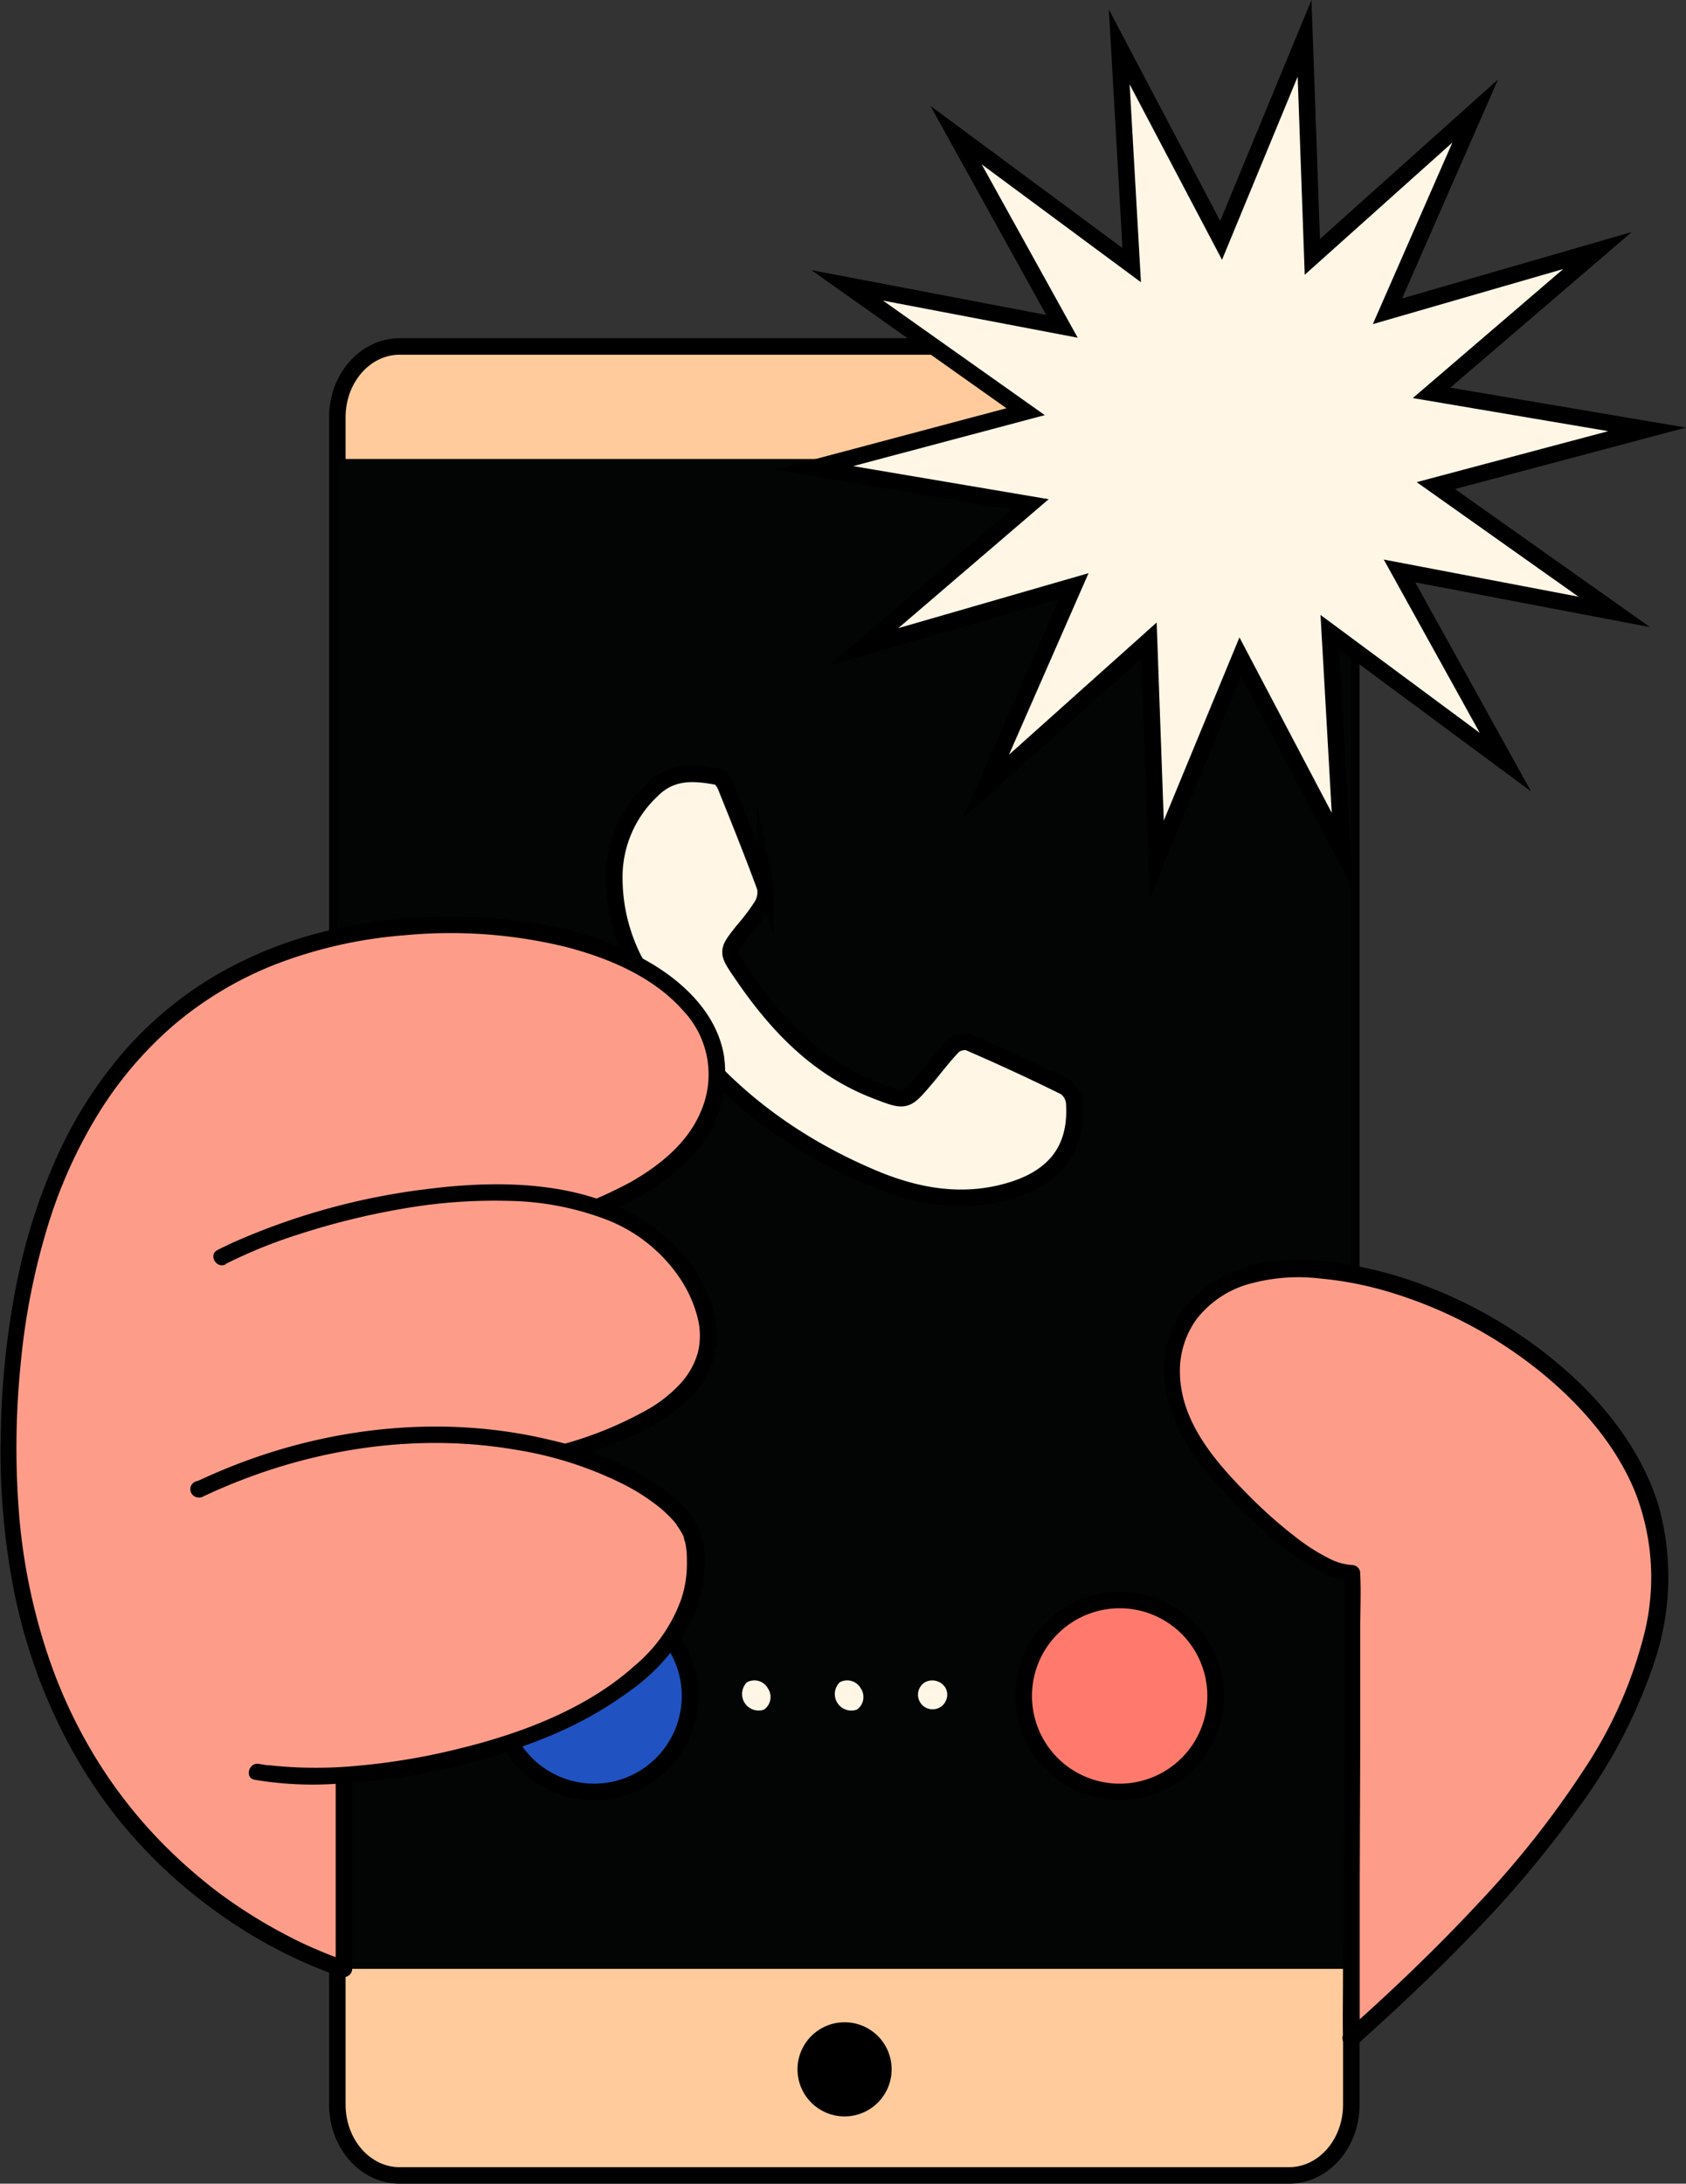 <svg xmlns="http://www.w3.org/2000/svg" viewBox="0 0 204.22 264.47">
  <rect x="0" y="0" width="204.22" height="264.47" fill="#333333" stroke="none"/>
  <g id="Layer_2" data-name="Layer 2">
    <g id="Layer_1-2" data-name="Layer 1">
      <g>
        <g>
          <g>
            <line x1="91.18" y1="49.41" x2="113.36" y2="49.13" style="fill: none;stroke: #000;stroke-linecap: round;stroke-linejoin: round;stroke-width: 2px"/>
            <path d="M163.68,254.89c0,4.74-3.38,8.58-7.55,8.58H48.41c-4.17,0-7.55-3.84-7.55-8.58V50.54c0-4.74,3.38-8.58,7.55-8.58H156.13c4.17,0,7.55,3.84,7.55,8.58Z" transform="translate(0)" style="fill: #ffcb9c;stroke: #000;stroke-miterlimit: 10;stroke-width: 2px"/>
            <rect x="40.86" y="55.59" width="122.82" height="182.86" style="fill: #030404"/>
            <path d="M108,250.62a5.7,5.7,0,1,1-5.7-5.7A5.69,5.69,0,0,1,108,250.62Z" transform="translate(0)"/>
          </g>
          <path d="M147.24,205.4a11.62,11.62,0,1,1-11.62-11.62A11.61,11.61,0,0,1,147.24,205.4Z" transform="translate(0)" style="fill: #ff7a6c;stroke: #000;stroke-miterlimit: 10;stroke-width: 2px"/>
          <path d="M83.58,205.4A11.62,11.62,0,1,1,72,193.78,11.61,11.61,0,0,1,83.58,205.4Z" transform="translate(0)" style="fill: #2052c2;stroke: #000;stroke-miterlimit: 10;stroke-width: 2px"/>
          <g>
            <path d="M93,204.46a1.87,1.87,0,0,1-.45,2.59,2,2,0,0,1-2.08-3.3A1.86,1.86,0,0,1,93,204.46Z" transform="translate(0)" style="fill: #fff6e6"/>
            <path d="M104.25,204.46a1.87,1.87,0,0,1-.45,2.59,2,2,0,0,1-2.08-3.31A1.88,1.88,0,0,1,104.25,204.46Z" transform="translate(0)" style="fill: #fff6e6"/>
            <path d="M114.55,204.46a1.77,1.77,0,1,1-2.53-.71A1.87,1.87,0,0,1,114.55,204.46Z" transform="translate(0)" style="fill: #fff6e6"/>
          </g>
          <path d="M74.41,106.5a14.41,14.41,0,0,1,4.5-10.74c2.38-2.43,5.12-2.23,8-1.69.4.07.8.71,1,1.17,1.63,4.05,3.27,8.11,4.77,12.21a3.11,3.11,0,0,1-.41,2.27,24.93,24.93,0,0,1-2.27,3c-2,2.53-2,2.53-.12,5.27,4.19,6.15,9.15,11.4,16.3,14.13,3.52,1.35,3.52,1.36,5.91-1.45,1.13-1.33,2.17-2.75,3.39-4a2.12,2.12,0,0,1,1.86-.42c4,1.73,7.87,3.52,11.73,5.43a2.66,2.66,0,0,1,1.05,1.91c.37,5.72-2.46,9.3-8.58,10.84-5.52,1.4-10.83.36-15.92-1.8-12.37-5.25-22-13.62-28.38-25.55A21.92,21.92,0,0,1,74.41,106.5Z" transform="translate(0)" style="fill: #fff6e6;stroke: #000;stroke-miterlimit: 10;stroke-width: 2px;fill-rule: evenodd"/>
        </g>
        <g>
          <path d="M163.68,246.92c16.5-14.9,44.36-41.52,35.84-65.47-5.32-14.9-24.48-26.61-39.91-27.67-16-1.6-23.42,11.71-12.24,24.48,3.19,3.73,11.7,12.24,16.49,12.24Z" transform="translate(0)" style="fill: #fd9d89;fill-rule: evenodd"/>
          <path d="M164.39,247.62c4.65-4.2,9.24-8.48,13.6-13a134.65,134.65,0,0,0,13.44-16,63,63,0,0,0,9.09-17.74,32.22,32.22,0,0,0,.47-18.2c-1.83-6.31-5.91-11.79-10.72-16.18a55.73,55.73,0,0,0-17.73-10.82,47.69,47.69,0,0,0-9.45-2.56,30.93,30.93,0,0,0-9.93-.2c-5.37.91-10.38,4.35-11.75,9.85-1.54,6.17,1.7,12.13,5.67,16.62a66.62,66.62,0,0,0,6,6,30.57,30.57,0,0,0,7.39,5.18,8.47,8.47,0,0,0,3.38.88l-1-1v5.6l0,13.51-.05,16.28L162.7,240c0,2.28-.1,4.58,0,6.86v.1a1,1,0,0,0,2,0l0-5.6,0-13.51.06-16.28,0-14.08c0-2.27.11-4.57,0-6.85v-.1a1,1,0,0,0-1-1,7,7,0,0,1-2.8-.81,23.75,23.75,0,0,1-3.52-2.19,56.79,56.79,0,0,1-6.67-5.92c-3.86-3.93-7.8-8.64-7.85-14.45a10.63,10.63,0,0,1,2.06-6.46,12.24,12.24,0,0,1,5.81-4.06,22.29,22.29,0,0,1,9.19-.8,42.52,42.52,0,0,1,8.93,1.82,53.63,53.63,0,0,1,17.31,9.18c4.9,3.91,9.3,8.8,11.75,14.63a28.34,28.34,0,0,1,1.28,17.05,53,53,0,0,1-7.53,17,114,114,0,0,1-12.45,15.76c-4.27,4.6-8.78,9-13.4,13.21l-3,2.72C162,247.07,163.43,248.49,164.39,247.62Z" transform="translate(0)"/>
        </g>
        <g>
          <g>
            <path d="M32,152.59h2.85c12.33,0,45.52-2.84,51.21-18C90.78,121.29,74.43,112,54.94,112c-36.6,0-53.7,26-53.94,63.21-.34,51.6,40.67,63.21,40.67,63.21V215.13" transform="translate(0)" style="fill: #fd9d89;fill-rule: evenodd"/>
            <path d="M32,151.59h-.9a1,1,0,0,0,0,2c3.42,0,6.82,0,10.23-.2A134.28,134.28,0,0,0,56,151.73a81.61,81.61,0,0,0,15.3-4c4.4-1.67,8.8-3.89,12.11-7.31a14.67,14.67,0,0,0,4.28-12.57c-.85-5.06-4.85-8.89-9.11-11.35-5.65-3.25-12.24-4.75-18.69-5.28a65.17,65.17,0,0,0-18.64,1.16,49.93,49.93,0,0,0-14.7,5.5,45.24,45.24,0,0,0-11.4,9.31A52.44,52.44,0,0,0,7,139.86a71.62,71.62,0,0,0-5,15.65,101,101,0,0,0-1.9,18,87.14,87.14,0,0,0,1.6,19.2,67.31,67.31,0,0,0,5.06,15.38A61.2,61.2,0,0,0,14,219.91a60.13,60.13,0,0,0,8.22,8.51,63.08,63.08,0,0,0,8.12,5.85,59,59,0,0,0,6.55,3.42c1.31.57,2.64,1.12,4,1.57.17.05.34.11.51.15a1,1,0,0,0,1.26-1V215.13a1,1,0,0,0-2,0v23.32l1.27-1c-.68-.2-1.34-.44-2-.69l-1-.41-.26-.11c-.32-.13.11.05-.13-.06l-.64-.27c-1-.44-2-.91-2.92-1.4a60,60,0,0,1-7.25-4.39c-1.43-1-2.53-1.87-3.87-3s-2.79-2.46-4.1-3.79a57.77,57.77,0,0,1-7.64-9.59,60.53,60.53,0,0,1-6.2-12.93A72.49,72.49,0,0,1,2.38,184.2a100.6,100.6,0,0,1,.11-18.85,83.24,83.24,0,0,1,3.18-16.47,58.73,58.73,0,0,1,6.13-13.82A46.23,46.23,0,0,1,21,124.19a43.73,43.73,0,0,1,12.3-7.37,55.25,55.25,0,0,1,15.59-3.54,58.92,58.92,0,0,1,19.59,1.39c5.26,1.36,10.75,3.66,14.38,7.85a11.23,11.23,0,0,1,2,12.17c-1.62,3.8-5,6.5-8.52,8.5a54.58,54.58,0,0,1-13.9,5.15,111,111,0,0,1-14.94,2.54c-4,.42-8.11.68-12.18.71H31.07a1,1,0,0,0,0,2H32a1,1,0,0,0,0-2Z" transform="translate(0)"/>
          </g>
          <g>
            <path d="M26.85,152.21c12.09-6.21,47.58-15.6,57.45,3.9,9.22,18.21-25.08,24.39-60.24,24.28" transform="translate(0)" style="fill: #fd9d89;fill-rule: evenodd"/>
            <path d="M27.35,153.07a60.18,60.18,0,0,1,9-3.63,88.78,88.78,0,0,1,12.13-3,64.35,64.35,0,0,1,13.14-1,34.75,34.75,0,0,1,11.94,2.31,19,19,0,0,1,8.7,6.92,15.36,15.36,0,0,1,2.26,5,8.69,8.69,0,0,1,0,4.18,9.28,9.28,0,0,1-2.06,3.67,16.46,16.46,0,0,1-3.95,3.15A45.28,45.28,0,0,1,66,175.45a123.53,123.53,0,0,1-17.21,2.84c-6.52.66-13.08,1-19.64,1.07-1.7,0-3.39,0-5.09,0a1,1,0,0,0,0,2c13.1,0,26.4-.57,39.24-3.28a58.66,58.66,0,0,0,14.22-4.6c3.19-1.59,6.44-3.8,8.13-7,3.73-7.14-2.14-15.45-8.22-19-7.52-4.45-17.05-4.55-25.47-3.5a82.31,82.31,0,0,0-23.75,6.51c-.63.29-1.25.59-1.87.9-1.14.59-.13,2.32,1,1.73Z" transform="translate(0)"/>
          </g>
          <g>
            <path d="M24.06,180.39c30.67-14.53,58.89-1.8,60.07,6.6,3.07,21.77-37.82,30.47-53,27.62" transform="translate(0)" style="fill: #fd9d89;fill-rule: evenodd"/>
            <path d="M24.57,181.26c11.68-5.52,25-7.88,37.83-5.69a44.89,44.89,0,0,1,13.12,4.19,25.32,25.32,0,0,1,4.4,2.83,15.8,15.8,0,0,1,1.62,1.55l.28.33.16.2c-.14-.18,0,0,0,.06a7.67,7.67,0,0,1,.52.79,5.26,5.26,0,0,1,.36.71c-.11-.26,0,.08,0,.15s.1.29.14.44a9.69,9.69,0,0,1,.2,2.13,13.64,13.64,0,0,1-.7,4.77,18.78,18.78,0,0,1-5.69,8.07C71,207,63,210,55.32,211.85a79.67,79.67,0,0,1-12,2,51.85,51.85,0,0,1-10.12,0l-.55-.06-.27,0-1-.16c-1.25-.24-1.79,1.69-.53,1.92a42.5,42.5,0,0,0,10,.48,79.56,79.56,0,0,0,12.3-1.65,73.44,73.44,0,0,0,12.5-3.76,46.42,46.42,0,0,0,10.88-6,23.39,23.39,0,0,0,7.16-8.31,16.62,16.62,0,0,0,1.52-5.21A13.06,13.06,0,0,0,85,186.1c-.83-2.88-3.49-5-5.89-6.59a40.31,40.31,0,0,0-12.52-5.13c-12.49-3-25.89-1.67-37.82,2.93-1.75.67-3.47,1.42-5.17,2.22-1.16.55-.15,2.27,1,1.73Z" transform="translate(0)"/>
          </g>
        </g>
        <polygon points="182.35 92.31 161.07 76.55 162.57 102.99 150.24 79.55 140.13 104.03 139.18 77.56 119.45 95.22 130.08 70.97 104.65 78.32 124.75 61.09 98.63 56.67 124.23 49.86 102.62 34.56 128.63 39.52 115.8 16.36 137.08 32.11 135.57 5.68 147.91 29.11 158.02 4.64 158.96 31.11 178.69 13.44 168.06 37.7 193.5 30.34 173.4 47.58 199.51 52 173.92 58.81 195.53 74.11 169.52 69.15 182.35 92.31" style="fill: #fff6e6;stroke: #000;stroke-miterlimit: 10;stroke-width: 2px"/>
      </g>
    </g>
  </g>
</svg>
